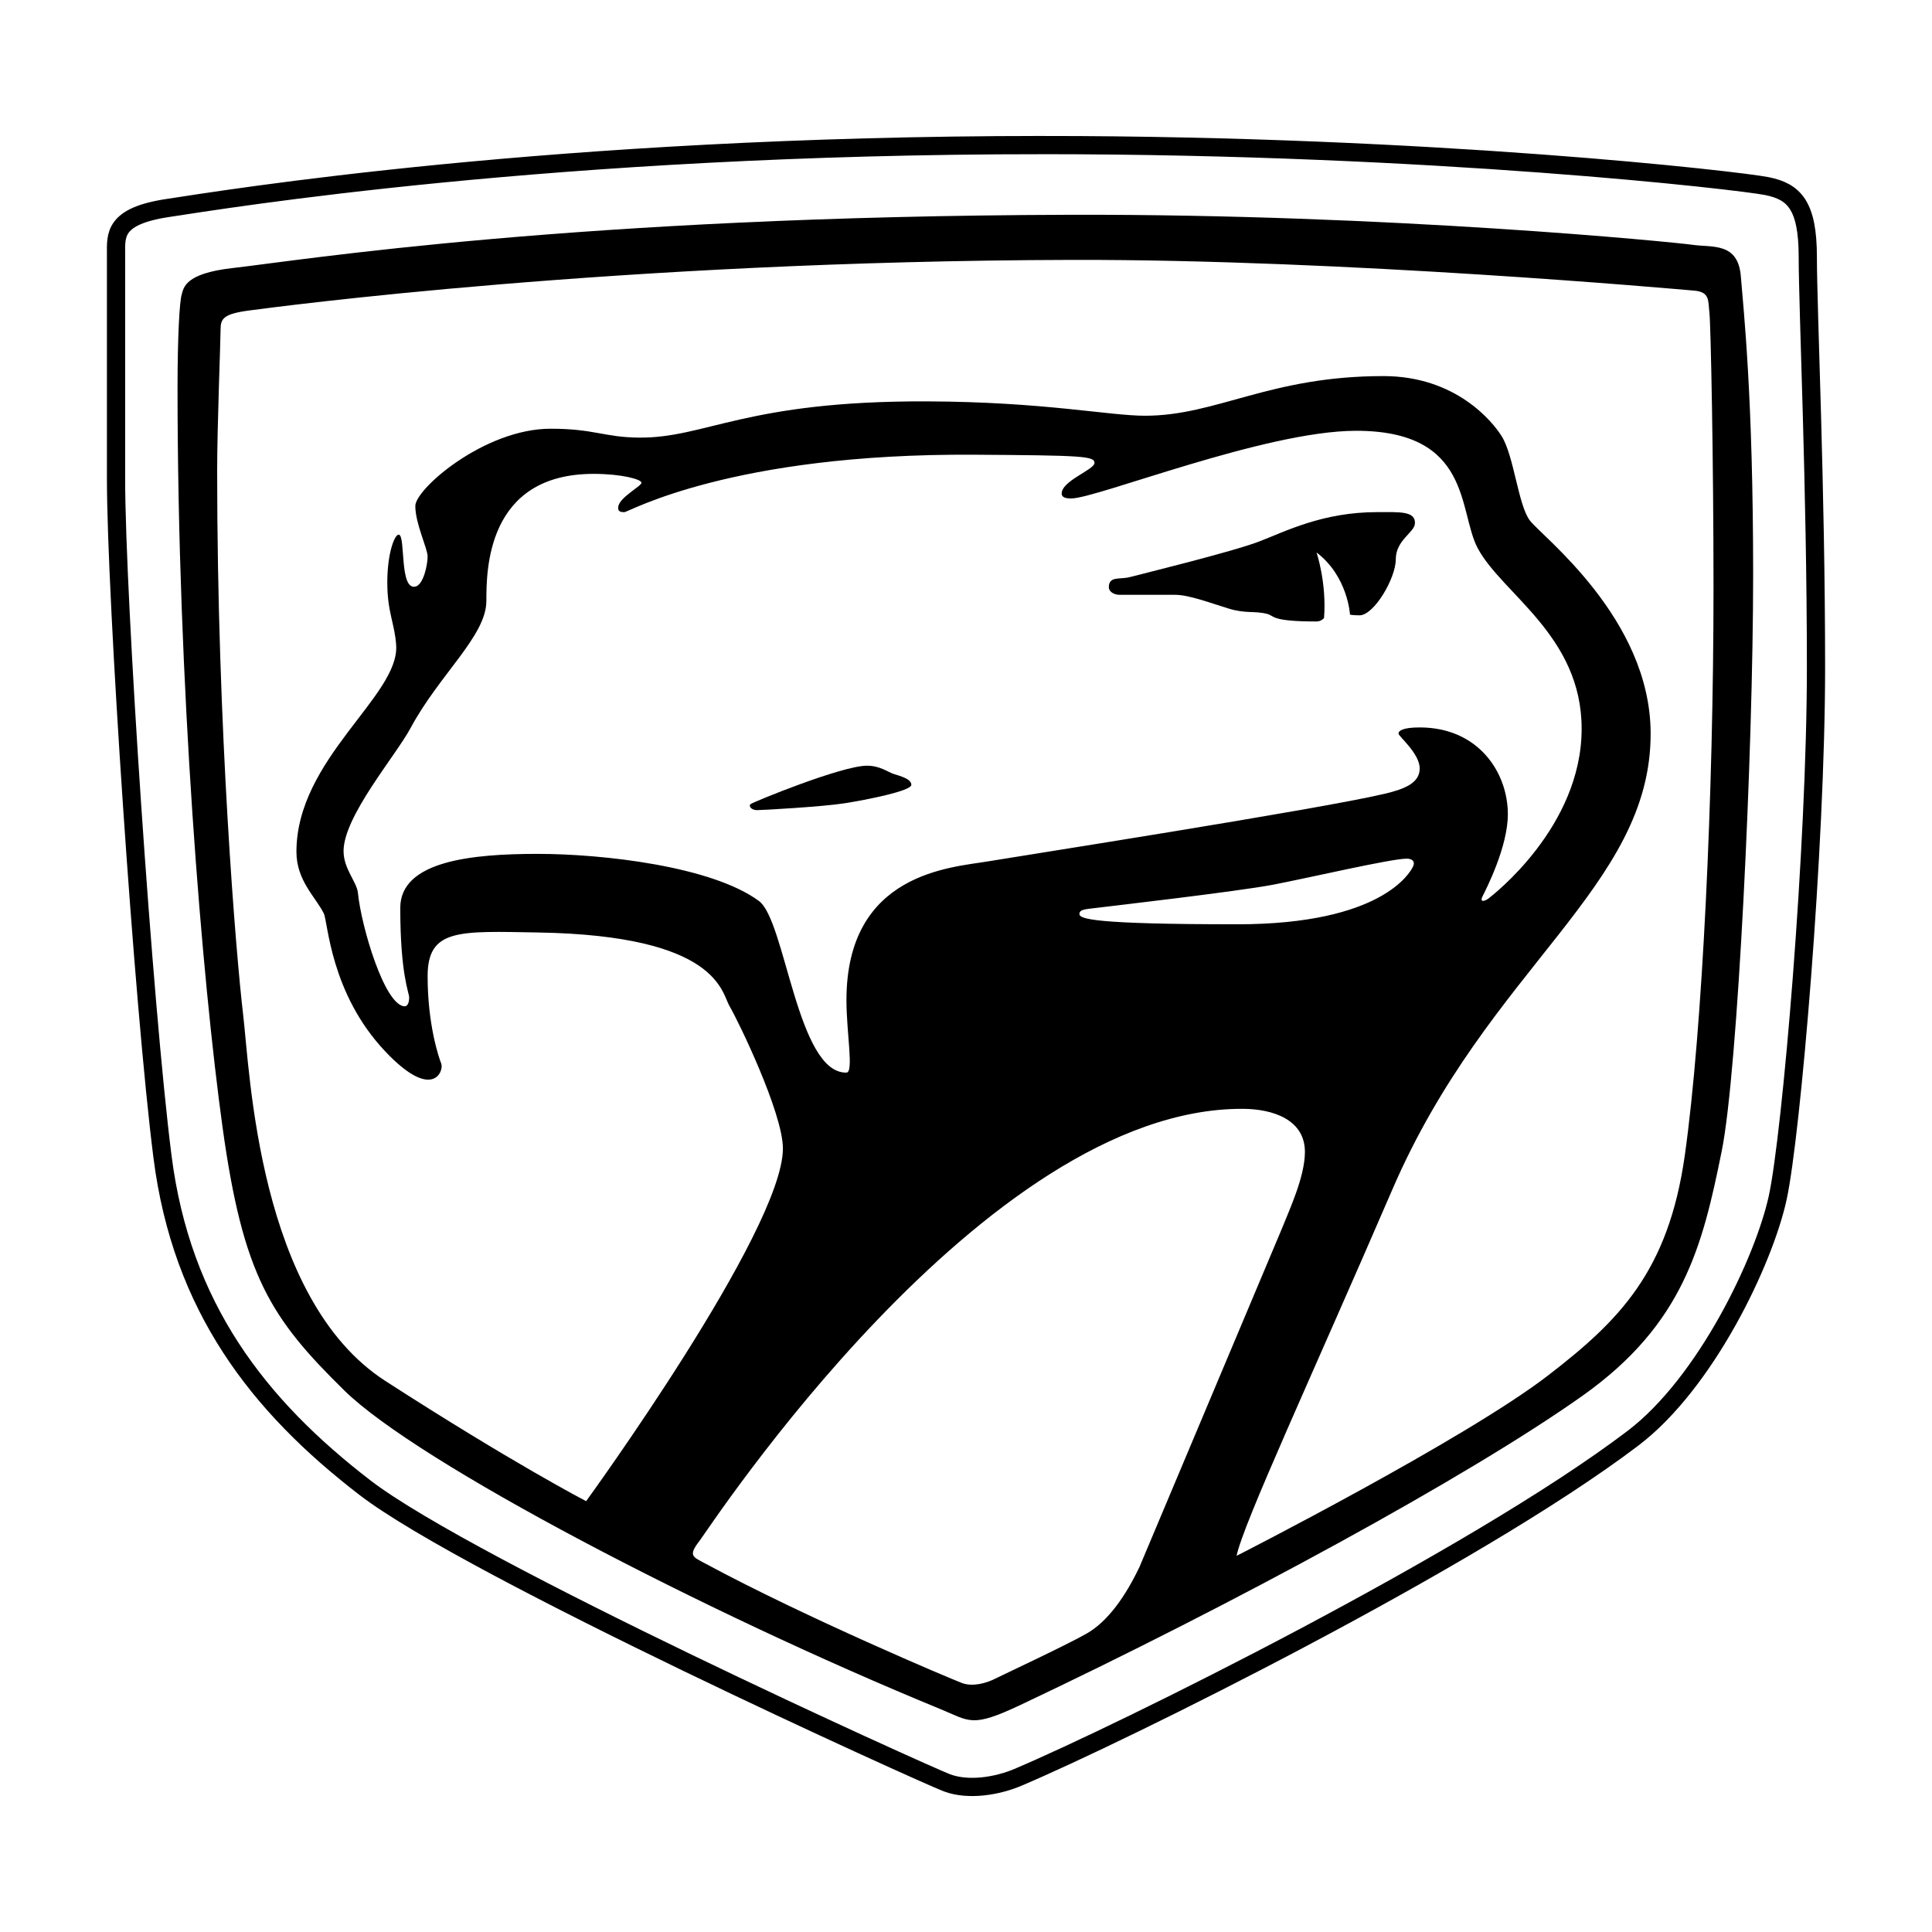 <svg xmlns="http://www.w3.org/2000/svg" width="2500" height="2500" viewBox="0 0 192.756 192.756"><path fill-rule="evenodd" clip-rule="evenodd" fill="#fff" d="M0 0h192.756v192.756H0V0z"/><path d="M137.416 51.094c2.182 0 3.85-.132 3.75 1.159-.068.887-1.908 1.637-1.908 3.546 0 1.909-2.182 5.592-3.613 5.592-.682 0-.955-.068-.955-.068s-.203-3.819-3.34-6.206c0 0 1.023 3 .75 6.547 0 0-.273.341-.75.341-4.566 0-4.172-.556-4.908-.75-1.295-.341-2.113 0-3.885-.546-1.961-.603-3.955-1.363-5.318-1.363h-5.521c-.613 0-1.09-.342-1.09-.75 0-1.16 1.09-.75 2.113-1.023 1.021-.272 10.225-2.523 12.883-3.546 2.659-1.023 6.339-2.933 11.792-2.933zM86.495 76.395c1.295 0 2.045.614 2.658.819.614.204 1.772.478 1.772 1.091s-4.499 1.5-6.681 1.841c-2.181.342-8.18.682-8.726.682-.545 0-.886-.409-.613-.614.273-.205 9.067-3.819 11.59-3.819z" fill-rule="evenodd" clip-rule="evenodd"/><path d="M104.014 14.474c38.994 0 69.533 3.546 72.26 4.092s4.09 1.91 4.09 7.092.818 22.913.818 40.917-2.455 46.646-3.818 52.92-7.15 18.467-14.451 24.004c-16.008 12.146-51.086 29.477-61.352 33.826-2.025.857-4.909 1.363-7.09.545s-47.446-21.277-58.08-29.461c-10.635-8.184-18.269-18.004-20.179-33.006-1.908-15.002-4.635-55.92-4.635-67.649V25.386c0-1.91-.272-3.819 5.181-4.638s38.447-6.274 87.256-6.274z" fill="none" stroke="#000" stroke-width="1.818" stroke-miterlimit="2.613"/><path d="M23.166 26.749c6.956-.795 34.357-5.183 83.575-5.32 31.904-.088 60.262 2.728 62.17 3.001 1.91.272 4.5-.273 4.773 3.137.271 3.41 1.227 12.002 1.227 29.733 0 17.73-1.531 49.639-3.137 57.557-1.908 9.41-3.783 17.244-13.906 24.412-11.439 8.102-34.922 20.844-56.035 30.824-4.909 2.32-5.045 1.641-8.043.41-23.586-9.684-52.081-24.551-59.443-31.779s-10.089-11.457-12.134-26.188c-2.045-14.729-4.5-44.326-4.5-73.786 0-5.251.204-8.661.409-9.342.204-.681.272-2.114 5.044-2.659zm83.711-.819c-45.196.113-79.417 4.706-82.007 5.046-2.59.341-2.863.819-2.863 1.91 0 1.092-.341 9.684-.341 14.048 0 25.916 1.909 48.555 2.591 54.283.682 5.729 1.499 28.369 14.179 36.553s20.042 12.002 20.042 12.002 19.633-27.004 19.633-35.188c0-3.547-4.499-12.82-5.317-14.184-.817-1.365-1.094-7.056-19.087-7.366-7.908-.136-11.043-.409-11.043 4.364s1.09 8.047 1.363 8.729c.272.684-.818 3.82-5.59-1.227-5.499-5.816-5.708-12.921-6.135-13.776-.818-1.636-2.727-3.272-2.727-6.138 0-9.274 10.267-15.558 9.952-20.595-.137-2.182-.886-3.273-.886-6.274s.757-4.854 1.159-4.774c.682.137.029 5.521 1.636 5.184.813-.171 1.227-2.183 1.227-3.001s-1.227-3.273-1.227-5.046c0-1.705 6.908-7.707 13.497-7.707 4.363 0 5.317.851 8.794.887 6.681.068 10.634-3.683 28.767-3.615 11.657.044 18.134 1.433 21.745 1.433 7.158 0 12.408-3.956 23.793-3.956 7.227 0 10.904 4.569 11.793 6.001 1.227 1.978 1.635 6.819 2.795 8.388 1.158 1.569 12.016 9.752 12.064 21.208.068 15.416-16.178 23.342-25.768 45.555-7.963 18.447-14.861 33.279-15.543 36.553 0 0 22.77-11.594 31.086-18.004 7.094-5.467 11.994-10.354 13.635-21.959 1.771-12.547 2.863-36.143 2.863-56.601 0-12.821-.273-26.324-.41-27.482-.137-1.16.068-2.047-1.5-2.183s-34.971-3.136-62.17-3.068zM48.525 59.959c0 3.478-4.696 7.335-7.567 12.685-1.489 2.774-6.681 8.797-6.681 12.275 0 1.773 1.322 3.063 1.432 4.16.341 3.41 2.658 11.185 4.635 11.322.34.023.478-.41.478-.887 0-.479-.887-2.252-.887-8.935 0-4.705 7.226-5.387 13.702-5.387s17.383 1.228 22.087 4.705c2.646 1.957 3.816 17.216 8.726 17.117.75-.016 0-3.955 0-7.229 0-12.752 10.498-13.229 14.111-13.843 2.768-.471 32.994-5.183 39.605-6.751 2.029-.481 3.477-1.091 3.477-2.523 0-1.5-2.113-3.205-2.113-3.479 0-.272.41-.613 2.113-.613 5.863 0 8.795 4.501 8.795 8.661 0 3.273-2.182 7.501-2.521 8.183-.342.683.271.478.613.205.34-.273 9.266-7.093 9.27-16.912.004-9.276-7.906-13.435-10.361-18.004-1.971-3.668-.545-11.762-12.201-11.729-9.068.026-25.838 6.751-28.359 6.751-.613 0-.945-.129-.955-.477-.029-1.279 3.273-2.387 3.273-3.069 0-.682-1.227-.75-11.998-.818-24.268-.153-34.494 5.729-34.902 5.729-.41 0-.683-.068-.615-.545.135-.946 2.318-2.045 2.318-2.387 0-.341-1.977-.886-4.771-.886-10.704-.003-10.704 9.678-10.704 12.681zm78.53 28.301c-3.545.682-16.564 2.183-17.656 2.319-1.09.136-1.703.136-1.703.614s1.295 1.023 15.748 1.023c14.451 0 17.246-5.183 17.518-5.729.273-.546-.066-.819-.613-.819-1.568.001-9.749 1.91-13.294 2.592zm-57.262 65.469c-1.169 1.504-.667 1.596.545 2.25 10.061 5.426 24.541 11.525 25.632 11.934 1.09.41 2.454 0 3.272-.408.818-.41 6.953-3.273 9.135-4.502 2.182-1.227 3.953-3.818 5.316-6.684l14.18-33.688c.818-2.045 2.283-5.184 2.318-7.637.045-3.273-3.17-4.35-6.17-4.365-25.904-.137-53.273 41.871-54.228 43.1z" fill-rule="evenodd" clip-rule="evenodd"/></svg>